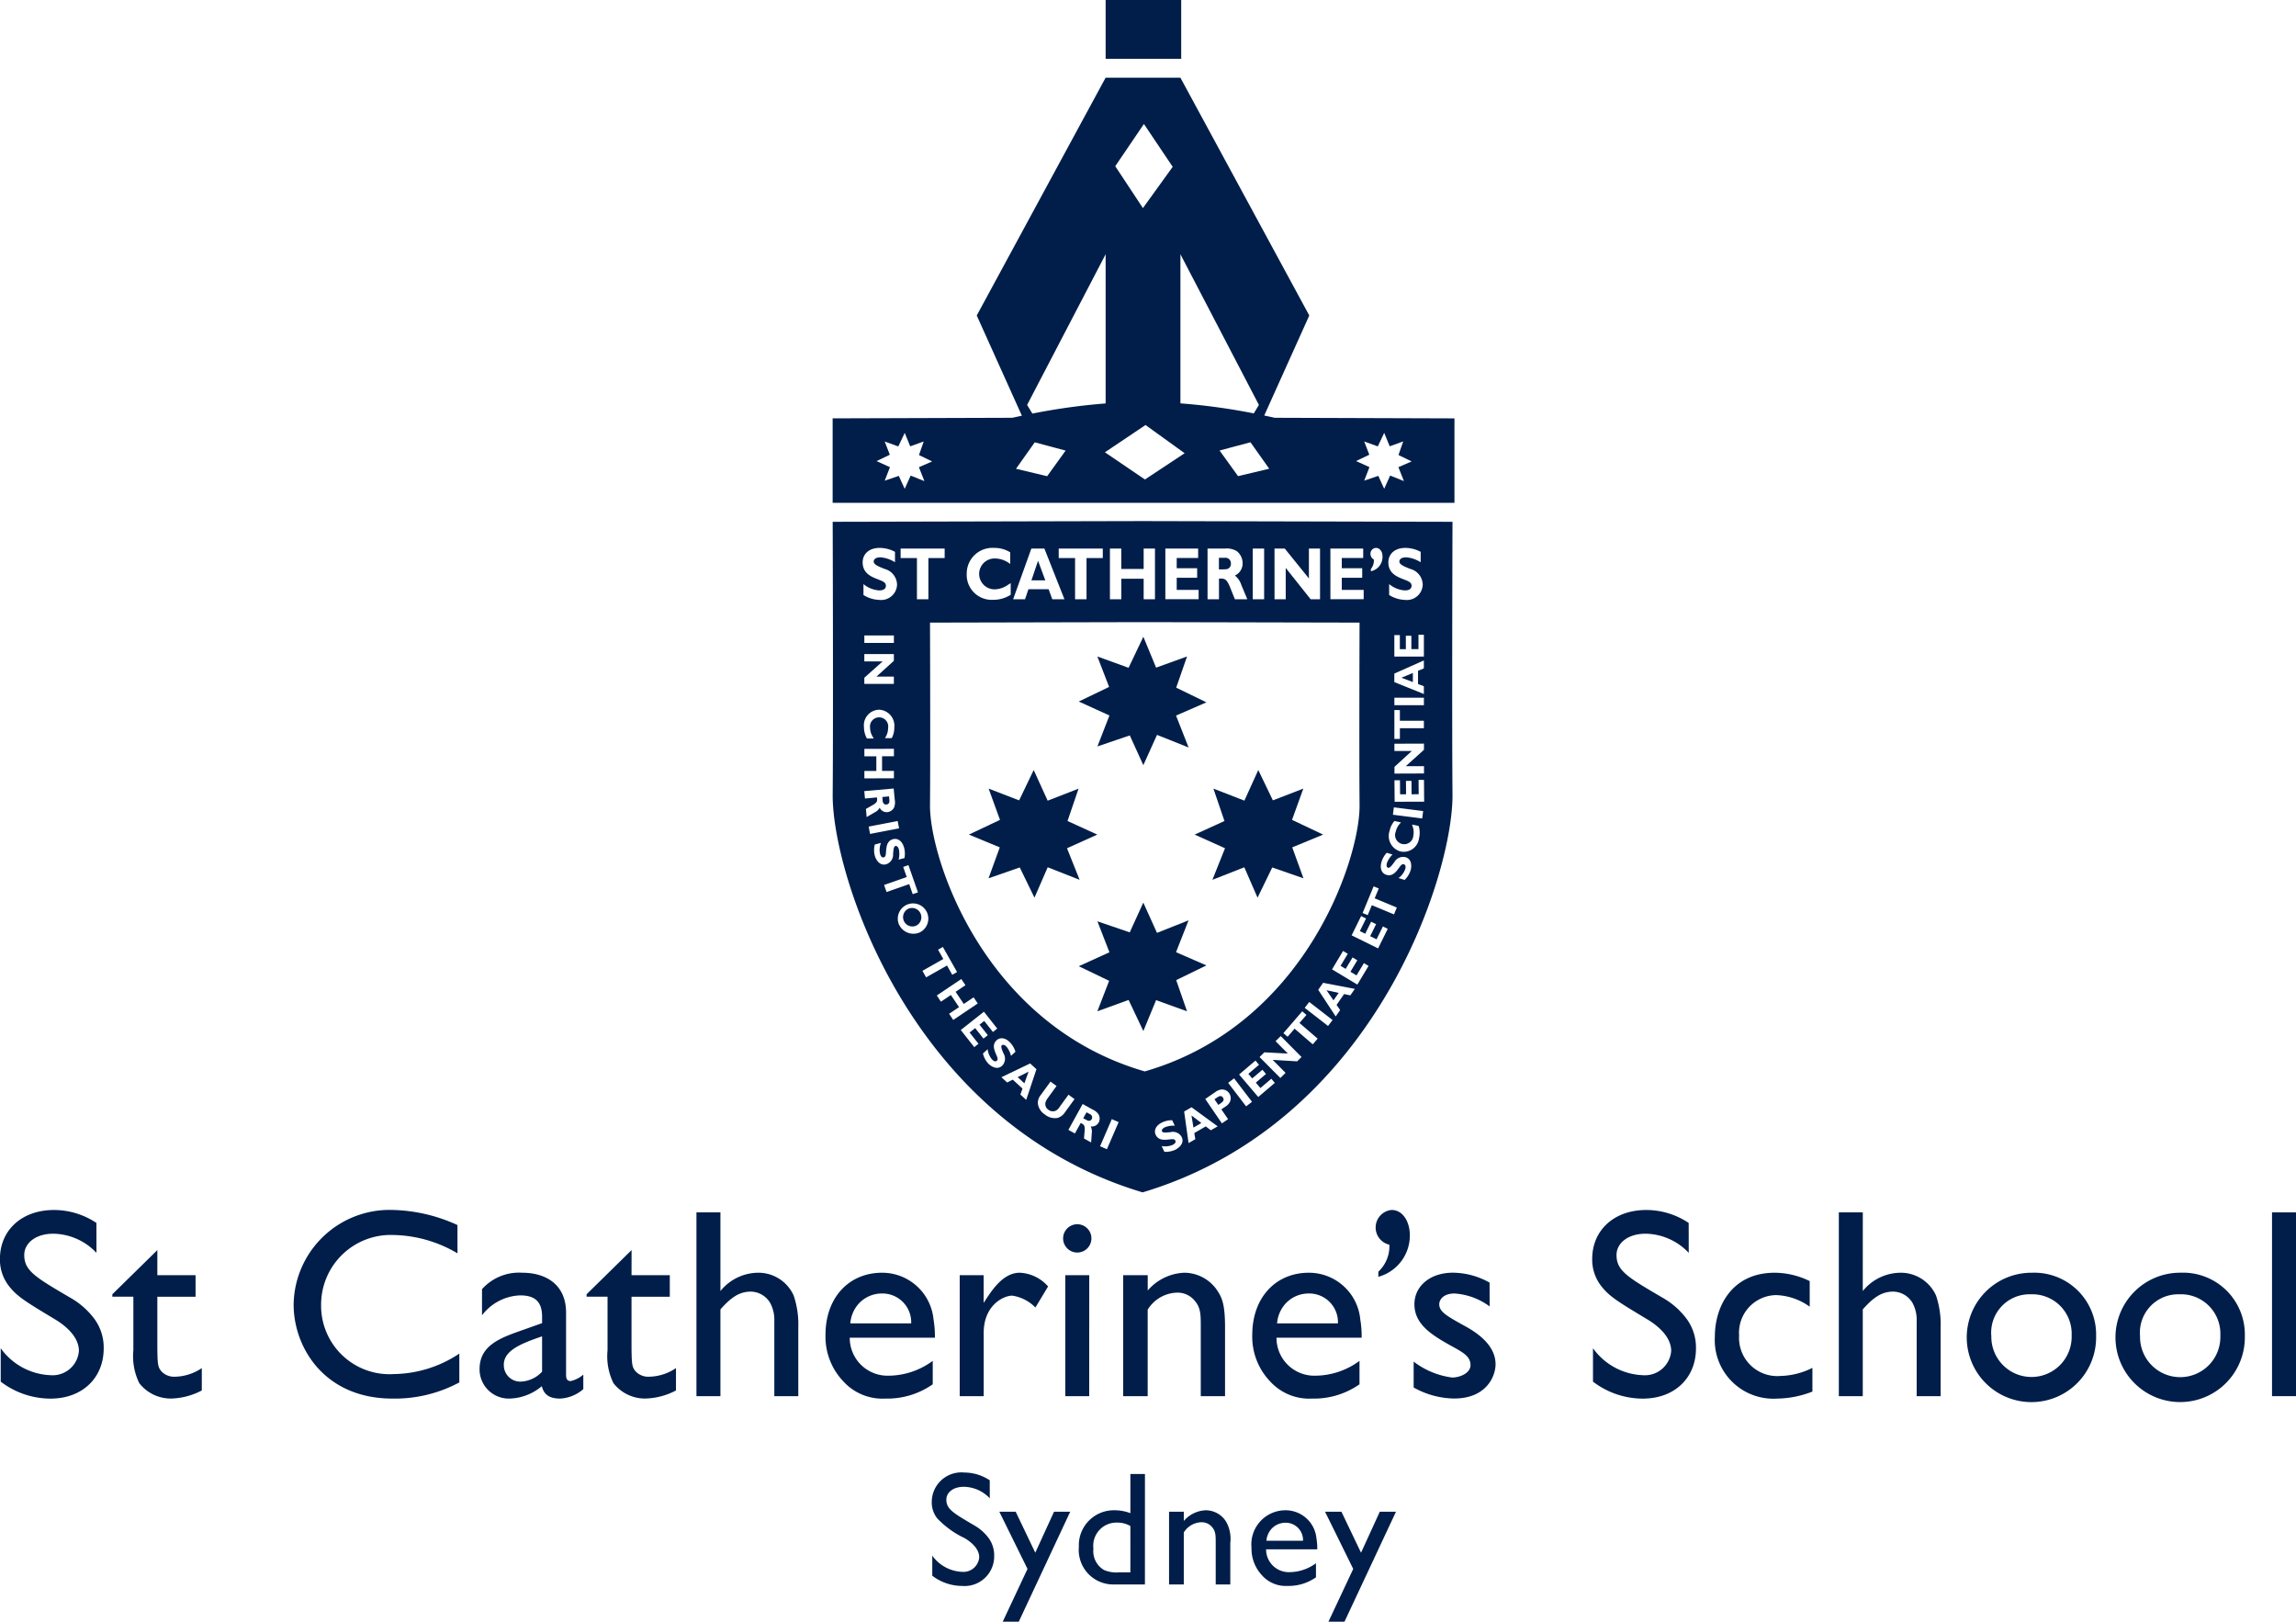<?xml version="1.0" encoding="UTF-8"?> <svg xmlns="http://www.w3.org/2000/svg" width="208.185" height="147.036" viewBox="0 0 208.185 147.036"><g id="logo-vertical-blue" transform="translate(0 0)"><g id="Group_58" data-name="Group 58" transform="translate(-17.968 -14.408)"><path id="Path_100" data-name="Path 100" d="M26.715,128a5.493,5.493,0,0,0-3.909-1.735c-1.637,0-2.639.879-2.639,1.93,0,1.417.977,2,4.153,3.86a7.1,7.1,0,0,1,2.15,1.857,4.381,4.381,0,0,1,.9,2.761c0,2.614-1.881,4.544-4.837,4.544a7.466,7.466,0,0,1-4.5-1.539v-3.029a5.834,5.834,0,0,0,4.5,2.443,2.393,2.393,0,0,0,2.59-2.2c0-1.393-1.417-2.419-2.2-2.883-2.639-1.588-3.4-2.052-4.129-2.981a3.871,3.871,0,0,1-.831-2.492c0-2.516,1.906-4.422,4.911-4.422a6.947,6.947,0,0,1,3.836,1.173Z" fill="#001e49"></path><path id="Path_101" data-name="Path 101" d="M32.235,130.024H35.7v1.954H32.235v4.789c.024,1.368.049,1.612.391,2a1.575,1.575,0,0,0,1.173.464,4.5,4.5,0,0,0,2.467-.781v2.027a6.285,6.285,0,0,1-2.81.733,3.628,3.628,0,0,1-2.858-1.392,5.532,5.532,0,0,1-.537-2.981v-4.862H28.155v-.22l4.08-4.007Z" fill="#001e49"></path><path id="Path_102" data-name="Path 102" d="M59.45,128.044a11.775,11.775,0,0,0-5.766-1.661,6.317,6.317,0,0,0-6.6,6.328,6.207,6.207,0,0,0,6.621,6.279,10.911,10.911,0,0,0,5.912-1.857v2.614a12.333,12.333,0,0,1-6.059,1.466c-6.181,0-8.966-4.642-8.966-8.526a8.707,8.707,0,0,1,9.015-8.576,14.872,14.872,0,0,1,5.839,1.368Z" fill="#001e49"></path><path id="Path_103" data-name="Path 103" d="M70.858,140.358a3.475,3.475,0,0,1-2.1.855c-.953,0-1.466-.342-1.662-1.124a4.714,4.714,0,0,1-2.956,1.124,2.648,2.648,0,0,1-2.687-2.687c0-2.175,1.979-2.834,3.738-3.47l1.93-.684v-.586c0-1.368-.66-1.93-1.979-1.93a4.54,4.54,0,0,0-3.469,1.808v-2.37a4.493,4.493,0,0,1,3.64-1.491c2.223,0,3.982,1.124,3.982,3.616v5.644c0,.416.147.562.416.562a2.6,2.6,0,0,0,1.148-.586ZM67.12,135.57c-1.857.635-3.469,1.27-3.469,2.565a1.494,1.494,0,0,0,1.563,1.539,2.794,2.794,0,0,0,1.906-.9Z" fill="#001e49"></path><path id="Path_104" data-name="Path 104" d="M75.23,130.024H78.7v1.954H75.23v4.789c.024,1.368.049,1.612.391,2a1.575,1.575,0,0,0,1.173.464,4.5,4.5,0,0,0,2.467-.781v2.027a6.285,6.285,0,0,1-2.81.733,3.628,3.628,0,0,1-2.858-1.392,5.523,5.523,0,0,1-.538-2.981v-4.862h-1.9v-.22l4.08-4.007Z" fill="#001e49"></path><path id="Path_105" data-name="Path 105" d="M83.291,131.465a4.434,4.434,0,0,1,3.372-1.662,3.5,3.5,0,0,1,3.274,2.077,8.22,8.22,0,0,1,.415,2.859v6.254H88.178V134.2a3.22,3.22,0,0,0-.391-1.685,2.079,2.079,0,0,0-1.735-1c-1.051,0-1.808.537-2.761,1.612v7.867H81.117V124.331h2.174Z" fill="#001e49"></path><path id="Path_106" data-name="Path 106" d="M102.542,139.918a7.191,7.191,0,0,1-4.3,1.295,4.793,4.793,0,0,1-3.787-1.539,5.875,5.875,0,0,1-1.637-4.227c0-3.42,2.15-5.644,5.131-5.644a4.678,4.678,0,0,1,4.667,4.252,8.973,8.973,0,0,1,.122,1.637H95.017a3.427,3.427,0,0,0,3.543,3.445,6.793,6.793,0,0,0,3.982-1.344Zm-1.954-5.521a2.607,2.607,0,0,0-2.663-2.712,2.849,2.849,0,0,0-2.1.928,3.041,3.041,0,0,0-.758,1.784Z" fill="#001e49"></path><path id="Path_107" data-name="Path 107" d="M107.159,130.024v2.516c.708-1.1,1.734-2.737,3.273-2.737A3.611,3.611,0,0,1,113,131.049l-1.148,1.906a3.711,3.711,0,0,0-2.1-1.075c-.806,0-2.589.88-2.589,3.372v5.741h-2.175V130.024Z" fill="#001e49"></path><path id="Path_108" data-name="Path 108" d="M116.93,126.676a1.283,1.283,0,1,1-1.295-1.27A1.282,1.282,0,0,1,116.93,126.676Zm-.2,14.317H114.56V130.024h2.174Z" fill="#001e49"></path><path id="Path_109" data-name="Path 109" d="M122.035,130.024v1.392a4.614,4.614,0,0,1,3.3-1.613,3.615,3.615,0,0,1,3.1,1.76c.342.537.611,1.172.611,3.176v6.254h-2.2v-6.254c0-1.173,0-1.784-.587-2.443a2,2,0,0,0-1.637-.685,3.227,3.227,0,0,0-2.59,1.54v7.842h-2.223V130.024Z" fill="#001e49"></path><path id="Path_110" data-name="Path 110" d="M141.238,139.918a7.191,7.191,0,0,1-4.3,1.295,4.792,4.792,0,0,1-3.787-1.539,5.87,5.87,0,0,1-1.637-4.227c0-3.42,2.15-5.644,5.131-5.644a4.676,4.676,0,0,1,4.666,4.252,8.973,8.973,0,0,1,.122,1.637h-7.72a3.426,3.426,0,0,0,3.542,3.445,6.8,6.8,0,0,0,3.983-1.344Zm-1.955-5.521a2.606,2.606,0,0,0-2.663-2.712,2.851,2.851,0,0,0-2.1.928,3.045,3.045,0,0,0-.757,1.784Z" fill="#001e49"></path><path id="Path_111" data-name="Path 111" d="M142.947,129.706a3.144,3.144,0,0,0,1-2.443,1.6,1.6,0,0,1,.195-3.152c1.051,0,1.661,1.1,1.661,2.3a3.885,3.885,0,0,1-2.858,3.762Z" fill="#001e49"></path><path id="Path_112" data-name="Path 112" d="M153.037,132.857a6.006,6.006,0,0,0-3.176-1.172c-1.026,0-1.392.562-1.392.977,0,.709.757,1.1,2.37,2,1.563.856,2.736,1.98,2.736,3.445,0,1.027-.782,3.1-3.763,3.1a7.67,7.67,0,0,1-3.664-1v-2.345a7.279,7.279,0,0,0,3.493,1.442c.685,0,1.662-.391,1.662-1.124,0-.782-.66-1.149-1.686-1.711-1.808-1-3.4-1.979-3.4-3.811,0-1.613,1.392-2.859,3.494-2.859a6.884,6.884,0,0,1,3.322.9Z" fill="#001e49"></path><path id="Path_113" data-name="Path 113" d="M171.091,128a5.493,5.493,0,0,0-3.909-1.735c-1.637,0-2.639.879-2.639,1.93,0,1.417.977,2,4.153,3.86a7.1,7.1,0,0,1,2.15,1.857,4.381,4.381,0,0,1,.9,2.761c0,2.614-1.881,4.544-4.837,4.544a7.466,7.466,0,0,1-4.5-1.539v-3.029a5.834,5.834,0,0,0,4.5,2.443,2.393,2.393,0,0,0,2.59-2.2c0-1.393-1.417-2.419-2.2-2.883-2.639-1.588-3.4-2.052-4.129-2.981a3.871,3.871,0,0,1-.831-2.492c0-2.516,1.906-4.422,4.911-4.422a6.947,6.947,0,0,1,3.836,1.173Z" fill="#001e49"></path><path id="Path_114" data-name="Path 114" d="M182.059,132.882a5.5,5.5,0,0,0-3.054-1.051,3.415,3.415,0,0,0-3.347,3.665,3.466,3.466,0,0,0,3.763,3.665,6.781,6.781,0,0,0,2.883-.733v2.15a8.979,8.979,0,0,1-3.2.635,5.314,5.314,0,0,1-5.644-5.643c0-2.664,1.515-5.767,5.424-5.767a7.3,7.3,0,0,1,3.176.758Z" fill="#001e49"></path><path id="Path_115" data-name="Path 115" d="M186.871,131.465a4.434,4.434,0,0,1,3.372-1.662,3.5,3.5,0,0,1,3.274,2.077,8.22,8.22,0,0,1,.415,2.859v6.254h-2.174V134.2a3.22,3.22,0,0,0-.391-1.685,2.079,2.079,0,0,0-1.735-1c-1.05,0-1.808.537-2.761,1.612v7.867H184.7V124.331h2.174Z" fill="#001e49"></path><path id="Path_116" data-name="Path 116" d="M208.028,135.545a5.865,5.865,0,1,1-5.815-5.742A5.605,5.605,0,0,1,208.028,135.545Zm-9.5-.024a3.642,3.642,0,1,0,7.281-.025,3.572,3.572,0,0,0-3.714-3.738A3.478,3.478,0,0,0,198.524,135.521Z" fill="#001e49"></path><path id="Path_117" data-name="Path 117" d="M221.513,135.545A5.865,5.865,0,1,1,215.7,129.8,5.605,5.605,0,0,1,221.513,135.545Zm-9.5-.024a3.642,3.642,0,1,0,7.28-.025,3.571,3.571,0,0,0-3.713-3.738A3.478,3.478,0,0,0,212.009,135.521Z" fill="#001e49"></path><path id="Path_118" data-name="Path 118" d="M226.153,140.993h-2.174V124.331h2.174Z" fill="#001e49"></path></g><g id="Group_59" data-name="Group 59" transform="translate(-17.968 -14.408)"><path id="Path_119" data-name="Path 119" d="M107.713,150.253a3.3,3.3,0,0,0-2.35-1.042c-.984,0-1.586.528-1.586,1.16,0,.852.588,1.2,2.5,2.32a4.281,4.281,0,0,1,1.293,1.116,2.64,2.64,0,0,1,.543,1.66A2.687,2.687,0,0,1,105.2,158.2a4.482,4.482,0,0,1-2.7-.926v-1.821a3.5,3.5,0,0,0,2.7,1.469,1.439,1.439,0,0,0,1.557-1.322c0-.837-.852-1.454-1.322-1.733a8.307,8.307,0,0,1-2.482-1.791,2.332,2.332,0,0,1-.5-1.5,2.686,2.686,0,0,1,2.952-2.658,4.177,4.177,0,0,1,2.305.705Z" fill="#001e49"></path><path id="Path_120" data-name="Path 120" d="M110.342,161.444h-1.454l2.247-4.787-2.555-5.185h1.483l1.777,3.716,1.7-3.716h1.468Z" fill="#001e49"></path><path id="Path_121" data-name="Path 121" d="M121.782,158.066h-2.79a3.127,3.127,0,0,1-3.2-3.407,3.172,3.172,0,0,1,3.246-3.319,3.945,3.945,0,0,1,1.425.264V148.05h1.321Zm-1.321-5.3a2.364,2.364,0,0,0-1.219-.309,2.1,2.1,0,0,0-2.13,2.365,1.975,1.975,0,0,0,.969,1.938,2.869,2.869,0,0,0,1.381.206h1Z" fill="#001e49"></path><path id="Path_122" data-name="Path 122" d="M125.307,151.472v.837a2.771,2.771,0,0,1,1.983-.969,2.173,2.173,0,0,1,1.865,1.057,3.161,3.161,0,0,1,.367,1.91v3.759H128.2v-3.759c0-.705,0-1.073-.353-1.469a1.206,1.206,0,0,0-.984-.411,1.939,1.939,0,0,0-1.557.925v4.714h-1.336v-6.594Z" fill="#001e49"></path><path id="Path_123" data-name="Path 123" d="M137.291,157.42a4.322,4.322,0,0,1-2.585.779,2.879,2.879,0,0,1-2.276-.926,3.528,3.528,0,0,1-.984-2.54,3.09,3.09,0,0,1,3.084-3.393,2.81,2.81,0,0,1,2.805,2.556,5.344,5.344,0,0,1,.074.984h-4.641a2.059,2.059,0,0,0,2.129,2.07,4.078,4.078,0,0,0,2.394-.808Zm-1.175-3.319a1.567,1.567,0,0,0-1.6-1.63,1.711,1.711,0,0,0-1.263.558,1.832,1.832,0,0,0-.455,1.072Z" fill="#001e49"></path><path id="Path_124" data-name="Path 124" d="M139.876,161.444h-1.454l2.247-4.787-2.555-5.185H139.6l1.777,3.716,1.7-3.716h1.468Z" fill="#001e49"></path></g><g id="Group_66" data-name="Group 66" transform="translate(-17.968 -14.408)"><g id="Group_65" data-name="Group 65"><g id="Group_62" data-name="Group 62"><g id="Group_61" data-name="Group 61"><g id="Group_60" data-name="Group 60"><path id="Path_125" data-name="Path 125" d="M146.077,76.248v-.825l-1.037.432Z" fill="#001e49"></path><path id="Path_126" data-name="Path 126" d="M110.853,112.628l.381-1.057-.99.5Z" fill="#001e49"></path><path id="Path_127" data-name="Path 127" d="M128.282,113.944l-.194.133.348.509.182-.124c.178-.122.415-.284.237-.543S128.441,113.836,128.282,113.944Z" fill="#001e49"></path><path id="Path_128" data-name="Path 128" d="M126.181,116.64l.716-.411-.892-.684Z" fill="#001e49"></path><path id="Path_129" data-name="Path 129" d="M149.67,61.718l-28.1-.065-28.1.065s.06,17.531,0,24.737,7.056,29.768,28.1,36.061c21.046-6.293,28.162-28.855,28.1-36.061S149.67,61.718,149.67,61.718Zm-2.588,20.674-1.652,1.486,1.657-.006,0,.664-2.679.01,0-.609,1.574-1.439-1.579,0,0-.66,2.679-.009Zm-.008-5.767v.707l-2.678-1.08v-.774l2.678-1.19v.719l-.53.22v1.2ZM144.4,77.668h2.678v.676H144.4Zm.5,1.12v.966l2.176,0v.679l-2.176,0v.97h-.5l0-2.617Zm2.176-4.848-2.679,0,0-1.948h.5l0,1.273h.543V72.049h.5l0,1.214h.645v-1.3h.491ZM145.4,64.085a2.952,2.952,0,0,1,1.385.357v.943a2.883,2.883,0,0,0-1.314-.445c-.6,0-.617.33-.617.378,0,.276.4.437.989.673a1.507,1.507,0,0,1,1.128,1.448,1.441,1.441,0,0,1-1.6,1.361,2.884,2.884,0,0,1-1.445-.445v-.99a2.477,2.477,0,0,0,1.421.573c.132,0,.612-.007.612-.418,0-.3-.234-.4-.773-.606-.588-.229-1.332-.553-1.332-1.522C143.854,64.691,144.376,64.085,145.4,64.085Zm-2.663,0c.257,0,.587.229.587.774a1.317,1.317,0,0,1-1.055,1.341V66a1.222,1.222,0,0,0,.27-.862.573.573,0,0,1-.306-.519A.516.516,0,0,1,142.739,64.085Zm-4.138.06h2.975V65h-1.943v.929h1.853v.863h-1.853v1.1h1.985v.842H138.6Zm-5.067,0h.93l2.189,2.708V64.145h1.008v4.594h-.852L134.548,65.9v2.842h-1.014Zm-1.973,0h1.032v4.594h-1.032Zm-4.1,0h1.571a1.771,1.771,0,0,1,1.074.229,1.381,1.381,0,0,1,.534,1.085,1.2,1.2,0,0,1-.7,1.132,1.759,1.759,0,0,1,.588.862c.114.262.288.693.4.956l.137.33h-1.121c-.09-.2-.444-1.111-.528-1.293-.276-.579-.48-.579-.768-.579h-.15v1.872H127.46Zm-3.826,0h2.975V65h-1.944v.929h1.854v.863h-1.854v1.1h1.986v.842h-3.017Zm-5.025,0h1.031v1.846h2.028V64.145h1.026v4.594h-1.026V66.88H119.64v1.859h-1.031Zm-4.642,0h3.995v.863h-1.475v3.731h-1.038V65.008h-1.482Zm-2.482,0h1.182l1.817,4.594h-1.1l-.335-.909h-1.83l-.306.909h-1.079Zm-3.388-.06a2.7,2.7,0,0,1,1.47.4v1.057a2.276,2.276,0,0,0-1.4-.5,1.4,1.4,0,1,0-.03,2.8,2.18,2.18,0,0,0,1.086-.316l.39-.25v1.058a2.938,2.938,0,0,1-1.608.458,2.265,2.265,0,0,1-2.381-2.344A2.33,2.33,0,0,1,108.1,64.085Zm-8.467.06h3.994v.863h-1.475v3.731h-1.038V65.008H99.63Zm-2.111,2.769c-.587-.229-1.331-.553-1.331-1.522,0-.7.521-1.307,1.547-1.307a2.953,2.953,0,0,1,1.386.357v.943a2.883,2.883,0,0,0-1.314-.445c-.6,0-.618.33-.618.378,0,.276.4.437.99.673a1.507,1.507,0,0,1,1.128,1.448,1.441,1.441,0,0,1-1.6,1.361,2.88,2.88,0,0,1-1.445-.445v-.99a2.474,2.474,0,0,0,1.421.573c.132,0,.612-.007.612-.418C98.293,67.217,98.059,67.123,97.519,66.914Zm1.5,8.841v.66H96.339v-.558L98,74.376H96.339v-.664h2.679v.609l-1.579,1.434ZM96.34,72.7v-.676h2.679V72.7Zm1.331,6.054a1.452,1.452,0,0,1,1.385,1.617,1.922,1.922,0,0,1-.235.963h-.616a1.6,1.6,0,0,0,.289-.915A.828.828,0,1,0,96.86,80.4a1.544,1.544,0,0,0,.186.711l.145.255h-.616a2.11,2.11,0,0,1-.269-1.053A1.406,1.406,0,0,1,97.671,78.758Zm-.243,4.227-1.084,0,0-.675,2.679-.007,0,.676-1.076,0,0,1.327,1.076,0,0,.671-2.679.007,0-.672,1.084,0Zm-.943,4.772c.112-.07.618-.349.719-.413.319-.211.307-.344.29-.532l-.009-.1-1.087.1-.062-.673L99,85.9l.1,1.024a1.28,1.28,0,0,1-.069.712.78.78,0,0,1-.6.406.7.7,0,0,1-.7-.4,1.032,1.032,0,0,1-.465.429c-.146.089-.386.225-.532.31l-.183.107Zm.247,1.6,2.631-.506.128.664-2.632.506Zm.548,2.607a2.051,2.051,0,0,1,.009-.982l.558-.148a1.733,1.733,0,0,0-.084.986c.022.084.106.387.338.325.171-.045.185-.207.212-.58.031-.407.088-.926.635-1.07.4-.1.825.135,1,.785a2.148,2.148,0,0,1,.031.93l-.532.141a2.038,2.038,0,0,0,.03-.9c-.1-.38-.289-.342-.316-.335-.156.041-.18.32-.214.727a.907.907,0,0,1-.628.93C97.716,92.93,97.383,92.348,97.28,91.96Zm.851,2.685,2.053-.718-.32-.915.475-.166.863,2.468-.475.166-.318-.912-2.054.718Zm1.3,3.453a1.384,1.384,0,1,1,1.874.875A1.441,1.441,0,0,1,99.431,98.1Zm2.177,4.333,1.893-1.073-.478-.844.437-.248,1.29,2.276-.438.247-.476-.84-1.893,1.073Zm2.419,3.892.9-.6-.74-1.1-.9.605-.377-.561,2.223-1.493.376.56-.893.6.741,1.1.893-.6.374.557-2.223,1.494Zm2.281,3.025-1.224-1.551,2.1-1.66,1.207,1.529-.391.309-.789-1-.426.336.752.953-.394.312-.752-.953-.506.4.806,1.021Zm1.235,1.451a2.046,2.046,0,0,1-.448-.873l.426-.39a1.731,1.731,0,0,0,.382.912c.058.063.273.292.45.131.13-.119.067-.27-.082-.612-.161-.374-.351-.861.066-1.242.3-.276.792-.263,1.246.232a2.136,2.136,0,0,1,.459.81l-.406.371a2.051,2.051,0,0,0-.389-.809c-.265-.29-.415-.168-.435-.15-.119.109-.011.366.147.743a.906.906,0,0,1-.124,1.114C108.378,111.455,107.813,111.094,107.543,110.8Zm3.474,3.332-.53-.485.195-.54-.884-.809-.506.257-.522-.478,2.605-1.248.572.522Zm2.852,1.634a1.427,1.427,0,0,1-1.166-.314,1.366,1.366,0,0,1-.632-1.047,1.139,1.139,0,0,1,.283-.736l.869-1.195.546.4-.781,1.074a1.375,1.375,0,0,0-.206.365.615.615,0,0,0,.248.714.646.646,0,0,0,.736.049,1.149,1.149,0,0,0,.305-.34l.781-1.074.547.4-.857,1.179A1.247,1.247,0,0,1,113.869,115.765Zm3.72.417a.707.707,0,0,1-.722.355,1.031,1.031,0,0,1,.094.626c-.008.17-.03.446-.042.614l-.014.212-.643-.355c0-.131.058-.708.062-.827.005-.383-.112-.448-.277-.539l-.086-.048-.528.956-.592-.326,1.295-2.346.9.5a1.273,1.273,0,0,1,.551.457A.783.783,0,0,1,117.589,116.182Zm.746,2.422-.62-.268,1.063-2.459.62.269Zm-16.041-31.19c.042-4.823,0-16.556,0-16.556l19.475-.043,19.475.043s-.042,11.733,0,16.556-4.89,19.923-19.475,24.135C107.184,107.337,102.253,92.237,102.294,87.414Zm22.219,31.25a2.06,2.06,0,0,1-.966.175l-.249-.522a1.736,1.736,0,0,0,.984-.1c.078-.038.36-.177.257-.393-.077-.16-.239-.143-.61-.1-.4.045-.927.085-1.171-.425-.176-.369-.02-.835.586-1.126a2.148,2.148,0,0,1,.909-.2l.237.5a2.049,2.049,0,0,0-.888.137c-.355.17-.282.349-.271.374.07.145.348.116.755.074a.909.909,0,0,1,1.031.444C125.386,118.055,124.875,118.491,124.513,118.664Zm3.242-1.778-.456-.35-1.039.6.091.56-.613.353-.4-2.863.672-.386,2.368,1.73Zm1.736-2.579a1.121,1.121,0,0,1-.45.46l-.328.224.608.888-.558.382-1.512-2.211.9-.618a1.175,1.175,0,0,1,.545-.24.781.781,0,0,1,.723.333A.8.8,0,0,1,129.491,114.307Zm1.466.41-1.629-2.129.537-.411,1.628,2.129Zm1.1-.847-1.736-2.04,1.484-1.263.323.38-.969.825.351.413.925-.787.325.383-.924.787.417.49.99-.842.318.374Zm3.529-3.233-2.219-.134,1.167,1.177-.471.468-1.887-1.9.433-.428,2.13.111-1.112-1.121.468-.465,1.887,1.9ZM137,109.094l-1.647-1.42-.633.734-.381-.328,1.707-1.98.381.328-.631.731,1.648,1.42Zm1.384-1.666-2.116-1.641.414-.534,2.116,1.641Zm2.02-2.772-.561-.121-.683.984.321.467-.4.581-1.585-2.416.442-.635,2.879.55Zm.639-.979-2.295-1.38,1-1.669.428.257-.656,1.09.464.279.626-1.04.43.259-.625,1.041.552.332.67-1.115.421.254Zm1.882-3.282-2.4-1.182.86-1.748.447.221-.561,1.141.486.239.535-1.088.451.222-.536,1.088.578.284.574-1.166.44.217Zm1.441-3.081-2.01-.835-.372.9-.465-.193,1-2.416.465.193-.371.892,2.01.836Zm1.491-3.952a2.051,2.051,0,0,1-.528.828l-.552-.171a1.731,1.731,0,0,0,.6-.79c.025-.083.114-.384-.115-.455-.168-.053-.266.078-.487.379-.242.329-.566.738-1.106.571-.39-.121-.627-.552-.428-1.194a2.121,2.121,0,0,1,.467-.805l.525.163a2.031,2.031,0,0,0-.5.745c-.116.375.064.443.091.451.153.048.321-.175.566-.5a.912.912,0,0,1,1.026-.456C146.005,92.309,145.978,92.979,145.86,93.362Zm.783-2.98a1.4,1.4,0,0,1-1.67,1.229,1.45,1.45,0,0,1-1-1.877,1.919,1.919,0,0,1,.437-.889l.6.132a1.6,1.6,0,0,0-.481.831.828.828,0,1,0,1.592.371,1.546,1.546,0,0,0-.028-.734l-.087-.281.6.132A2.1,2.1,0,0,1,146.643,90.382Zm.284-1.767-2.657-.337.085-.67,2.657.337Zm-2.5-1.515-.017-1.949.5,0,.011,1.273.542,0-.01-1.214.5,0,.01,1.213.644-.005-.011-1.3.491,0,.016,1.976Z" fill="#001e49"></path><path id="Path_130" data-name="Path 130" d="M139.35,104.429l-1.1-.237.628.914Z" fill="#001e49"></path><path id="Path_131" data-name="Path 131" d="M100.347,96.793a.845.845,0,0,0,.668,1.552.845.845,0,0,0-.668-1.552Z" fill="#001e49"></path><path id="Path_132" data-name="Path 132" d="M112.091,65.25l-.6,1.778h1.26Z" fill="#001e49"></path><path id="Path_133" data-name="Path 133" d="M98.068,87.229a.28.28,0,0,0,.272.121c.305-.028.277-.325.27-.4l-.03-.336-.61.056.025.278A.578.578,0,0,0,98.068,87.229Z" fill="#001e49"></path><path id="Path_134" data-name="Path 134" d="M129.355,65.951a.493.493,0,0,0,.222-.445.5.5,0,0,0-.57-.525h-.516v1.05h.426C129.181,66.018,129.247,66.018,129.355,65.951Z" fill="#001e49"></path><path id="Path_135" data-name="Path 135" d="M116.788,115.421l-.3-.164-.3.537.244.135c.156.076.193.1.274.1a.277.277,0,0,0,.253-.157A.318.318,0,0,0,116.788,115.421Z" fill="#001e49"></path></g></g></g><g id="Group_63" data-name="Group 63"><path id="Path_136" data-name="Path 136" d="M118.564,79.277c-.162.422-1.088,2.807-1.088,2.807l2.932-1,1.229,2.7,1.24-2.746,2.864,1.142s-.969-2.464-1.139-2.893l2.754-1.2-2.738-1.331c.141-.407.983-2.828.983-2.828l-2.806,1.013c-.173-.421-1.156-2.8-1.156-2.8L120.3,74.955c-.412-.148-2.832-1.026-2.832-1.026l1.067,2.761-2.752,1.323,2.778,1.264" fill="#001e49"></path><path id="Path_137" data-name="Path 137" d="M124.6,100.742c.17-.43,1.138-2.89,1.138-2.89l-2.863,1.137-1.24-2.746s-1.048,2.3-1.23,2.7c-.416-.144-2.931-1-2.931-1l1.088,2.805c-.411.189-2.779,1.265-2.779,1.265l2.753,1.323c-.16.411-1.067,2.762-1.067,2.762l2.832-1.029c.189.4,1.337,2.82,1.337,2.82s.981-2.38,1.156-2.8L125.6,106.1s-.843-2.42-.983-2.827l2.739-1.334-2.755-1.2" fill="#001e49"></path><path id="Path_138" data-name="Path 138" d="M128.993,88.846c-.4.182-2.7,1.233-2.7,1.233l2.75,1.237L127.9,94.178l2.893-1.137c.184.42,1.2,2.756,1.2,2.756s1.144-2.353,1.333-2.74l2.831.985-1.018-2.806,2.8-1.157-2.819-1.337c.148-.411,1.023-2.833,1.023-2.833l-2.759,1.066-1.324-2.751L130.8,87l-2.808-1.091s.858,2.517,1,2.933" fill="#001e49"></path><path id="Path_139" data-name="Path 139" d="M110.432,93.057c.189.387,1.334,2.739,1.334,2.739s1.016-2.335,1.2-2.755l2.893,1.137s-.973-2.438-1.143-2.862l2.747-1.237-2.7-1.233,1-2.933s-2.383.926-2.8,1.091c-.189-.412-1.267-2.779-1.267-2.779s-1.127,2.349-1.321,2.751c-.412-.16-2.765-1.067-2.765-1.067l1.03,2.834c-.4.188-2.819,1.336-2.819,1.336s2.379.982,2.8,1.157L107.6,94.041l2.828-.984" fill="#001e49"></path></g><path id="Path_140" data-name="Path 140" d="M117.461,67.393" fill="#001e49"></path><g id="Group_64" data-name="Group 64"><path id="Path_141" data-name="Path 141" d="M125.071,19.741h-6.852V14.408h6.852Zm24.777,32.6v7.656H93.466V52.339l16.3-.052c.292-.066.577-.128.859-.187l-4.092-9.087,11.683-21.559H125l11.684,21.559L132.6,52.081c.311.066.625.133.946.206ZM125,37.46V50.98a55.779,55.779,0,0,1,6.653.909l.464-.768ZM111.577,51.906a56.068,56.068,0,0,1,6.642-.919V37.46L111.1,51.121ZM121.6,33.275l2.7-3.742-2.609-3.884-2.6,3.828ZM125.384,55.5l-3.548-2.557-3.682,2.473,3.63,2.466Zm-10.792-.24-2.8-.749-1.7,2.4,2.825.673Zm15.634,2.319,2.825-.673-1.7-2.4-2.8.749Zm-31.565-.811-.474,1.223,1.277-.437c.079.172.536,1.175.536,1.175s.458-1.016.54-1.2l1.248.5-.5-1.26,1.2-.523-1.193-.58c.062-.177.429-1.232.429-1.232l-1.223.442c-.075-.184-.5-1.219-.5-1.219l-.582,1.227-1.234-.447s.4,1.024.465,1.2l-1.2.576,1.21.551m43.479,0-.475,1.223,1.278-.437.535,1.175.54-1.2,1.248.5-.5-1.26,1.2-.523-1.193-.58c.061-.177.428-1.232.428-1.232l-1.222.442-.5-1.219-.582,1.227-1.233-.447.464,1.2-1.2.576,1.211.551" fill="#001e49"></path></g></g></g></g></svg> 